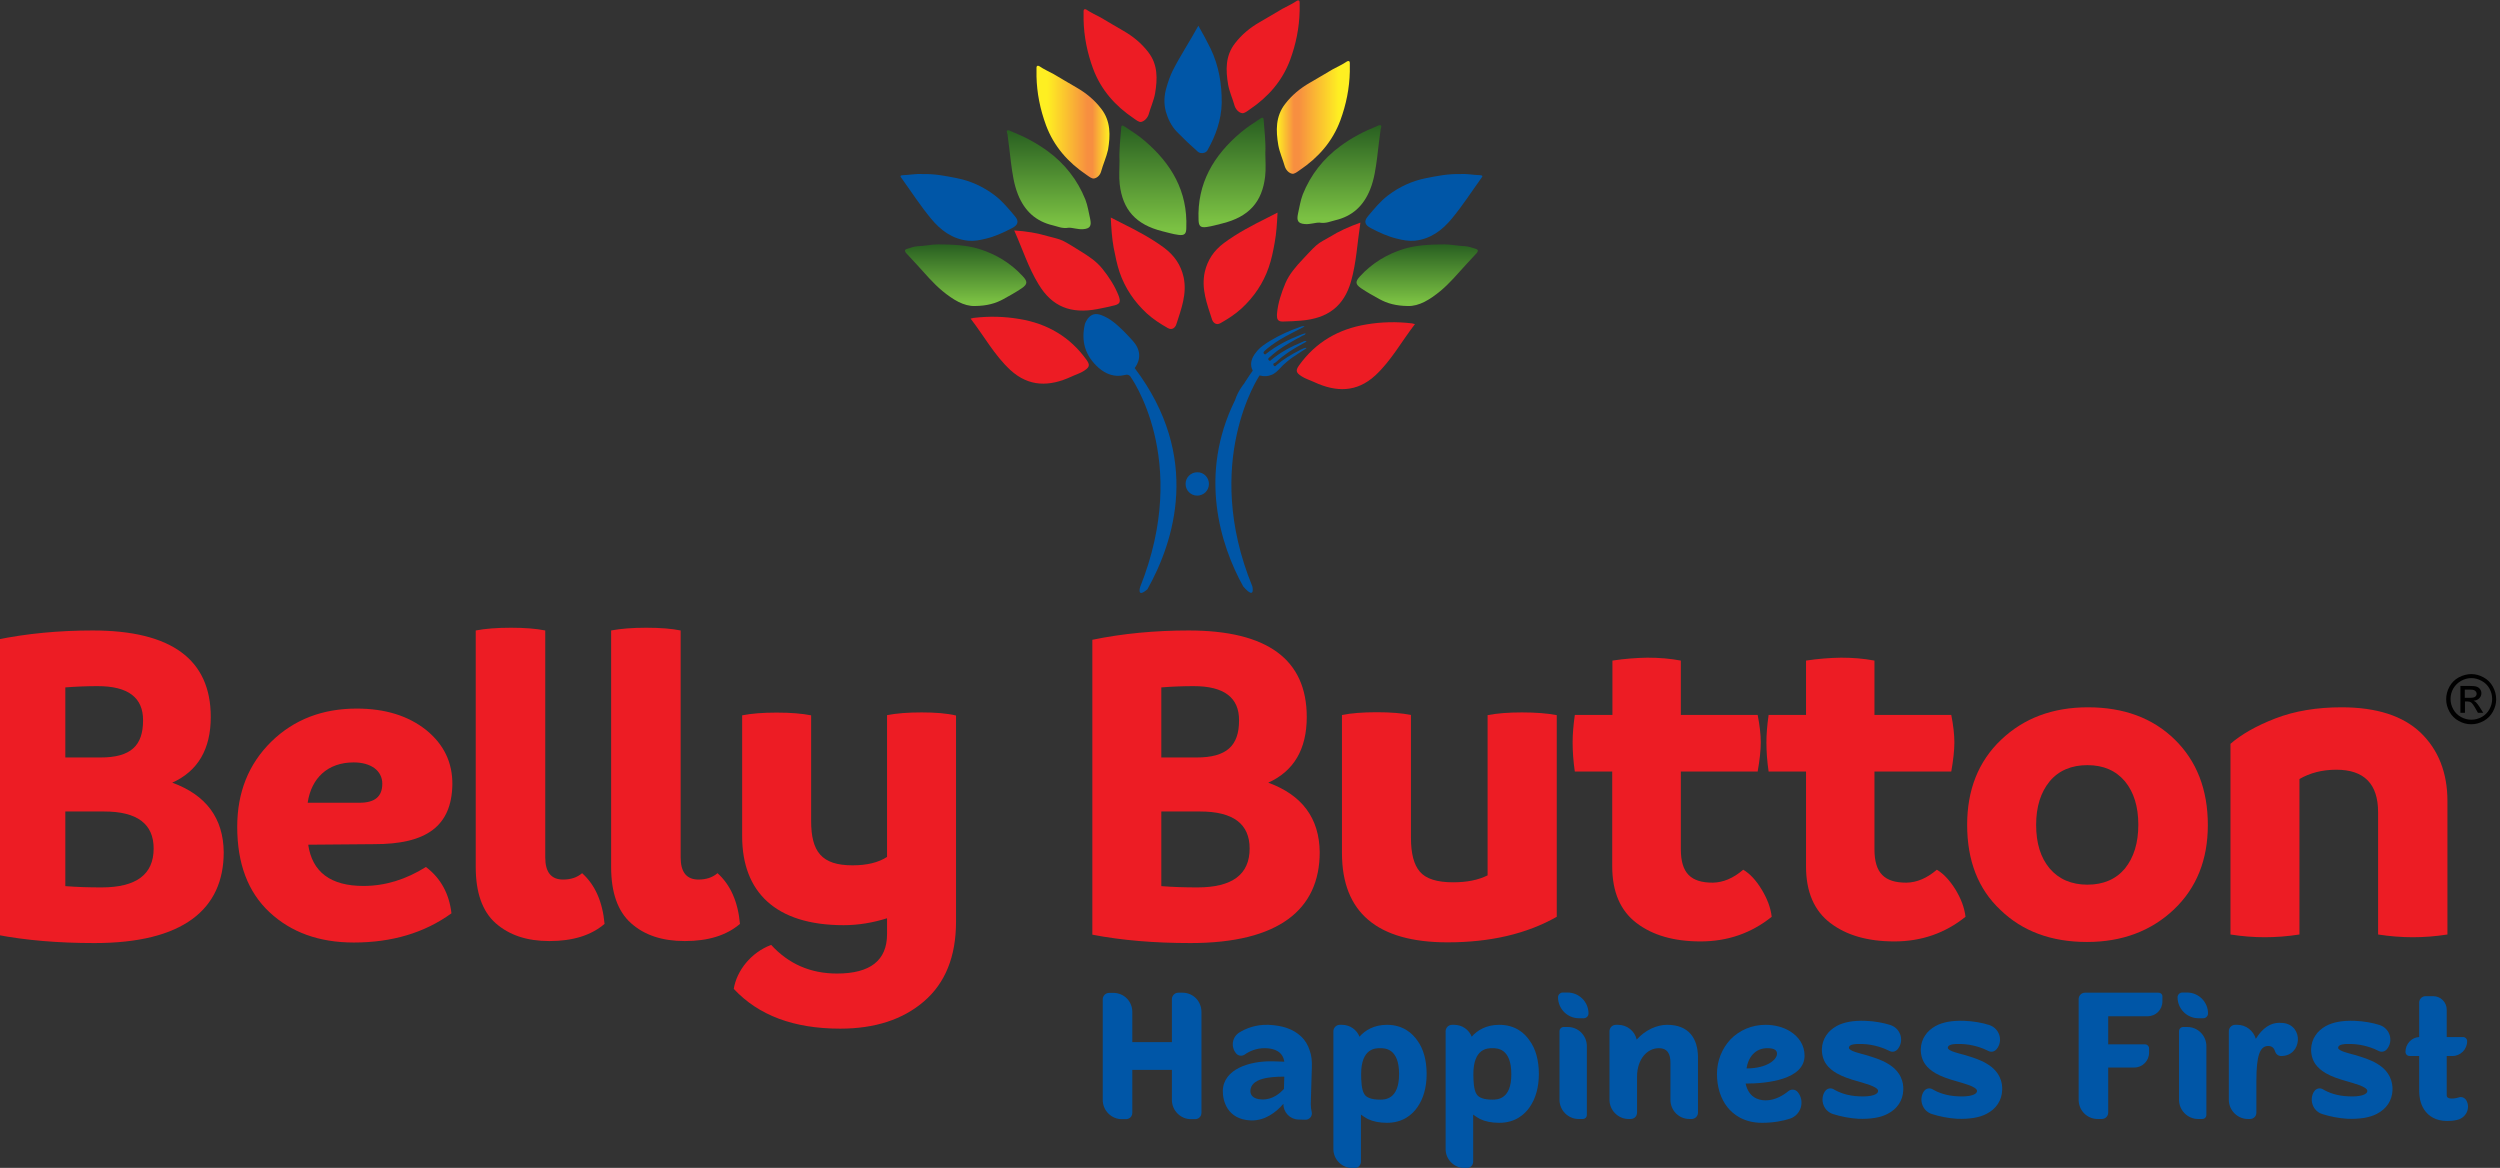 <?xml version="1.0" encoding="utf-8"?>
<!-- Generator: Adobe Illustrator 23.0.5, SVG Export Plug-In . SVG Version: 6.00 Build 0)  -->
<svg version="1.1" id="Layer_1" xmlns="http://www.w3.org/2000/svg" xmlns:xlink="http://www.w3.org/1999/xlink" x="0px" y="0px"
	 viewBox="0 0 137 64" style="enable-background:new 0 0 137 64;" xml:space="preserve">
<rect x="0" y="0" width="137" height="64" fill="#333333" stroke="none"/>
<style type="text/css">
	.st0{fill:#0056A7;}
	.st1{clip-path:url(#SVGID_2_);fill:url(#SVGID_3_);}
	.st2{fill:#ED1C24;}
	.st3{clip-path:url(#SVGID_5_);fill:url(#SVGID_6_);}
	.st4{fill-rule:evenodd;clip-rule:evenodd;fill:#0056A7;}
	.st5{clip-path:url(#SVGID_8_);fill:url(#SVGID_9_);}
	.st6{clip-path:url(#SVGID_11_);fill:url(#SVGID_12_);}
	.st7{clip-path:url(#SVGID_14_);fill:url(#SVGID_15_);}
	.st8{clip-path:url(#SVGID_17_);fill:url(#SVGID_18_);}
	.st9{clip-path:url(#SVGID_20_);fill:url(#SVGID_21_);}
	.st10{clip-path:url(#SVGID_23_);fill:url(#SVGID_24_);}
</style>
<path d="M135.07,38.24h0.29c0.14,0,0.23-0.02,0.28-0.06c0.05-0.04,0.08-0.1,0.08-0.16c0-0.04-0.01-0.08-0.04-0.12
	c-0.02-0.03-0.06-0.06-0.1-0.08c-0.04-0.02-0.12-0.03-0.24-0.03h-0.27V38.24z M134.83,39.06v-1.47h0.51c0.17,0,0.3,0.01,0.38,0.04
	c0.08,0.03,0.14,0.07,0.19,0.14c0.05,0.07,0.07,0.14,0.07,0.22c0,0.11-0.04,0.2-0.12,0.28c-0.08,0.08-0.18,0.12-0.31,0.13
	c0.05,0.02,0.09,0.05,0.13,0.08c0.06,0.06,0.13,0.15,0.22,0.29l0.18,0.29h-0.29l-0.13-0.23c-0.1-0.18-0.19-0.3-0.25-0.34
	c-0.04-0.03-0.11-0.05-0.19-0.05h-0.14v0.62H134.83z M135.43,37.16c-0.19,0-0.38,0.05-0.56,0.15c-0.18,0.1-0.32,0.24-0.43,0.42
	c-0.1,0.18-0.15,0.37-0.15,0.57c0,0.2,0.05,0.39,0.15,0.57c0.1,0.18,0.24,0.32,0.42,0.42c0.18,0.1,0.37,0.15,0.57,0.15
	c0.2,0,0.39-0.05,0.57-0.15c0.18-0.1,0.32-0.24,0.42-0.42c0.1-0.18,0.15-0.37,0.15-0.57c0-0.2-0.05-0.39-0.15-0.57
	c-0.1-0.18-0.24-0.32-0.43-0.42C135.81,37.21,135.62,37.16,135.43,37.16z M135.43,36.94c0.23,0,0.45,0.06,0.67,0.18
	c0.22,0.12,0.39,0.29,0.51,0.51c0.12,0.22,0.18,0.45,0.18,0.69c0,0.24-0.06,0.46-0.18,0.68c-0.12,0.22-0.29,0.39-0.51,0.51
	c-0.22,0.12-0.44,0.18-0.68,0.18c-0.24,0-0.46-0.06-0.68-0.18c-0.22-0.12-0.39-0.29-0.51-0.51c-0.12-0.22-0.18-0.44-0.18-0.68
	c0-0.24,0.06-0.47,0.18-0.69c0.12-0.22,0.29-0.39,0.51-0.51C134.97,37,135.2,36.94,135.43,36.94z"/>
<path class="st0" d="M66.25,26.52c0,0.36-0.29,0.64-0.64,0.64c-0.36,0-0.64-0.29-0.64-0.64c0-0.36,0.29-0.64,0.64-0.64
	C65.96,25.87,66.25,26.16,66.25,26.52"/>
<path class="st0" d="M62.19,20.17c-0.02,0.03-0.04,0.06-0.05,0.09L62.19,20.17z"/>
<path class="st0" d="M62.88,32.29c1.45-2.59,2.99-7.24-0.7-12.12l-0.05,0.09c0.01-0.03,0.03-0.05,0.05-0.09
	c0.37-0.5,0.32-1.03-0.11-1.5c-0.16-0.18-0.33-0.36-0.5-0.53c-0.35-0.34-0.71-0.68-1.21-0.87c-0.33-0.12-0.55-0.06-0.75,0.19
	c-0.07,0.1-0.13,0.2-0.16,0.31c-0.21,0.91,0,1.72,0.76,2.39c0.39,0.34,0.87,0.53,1.43,0.39c0.14-0.04,0.21-0.01,0.29,0.06
	c0,0,3.35,4.55,0.55,11.56h0C62.48,32.17,62.28,32.81,62.88,32.29"/>
<path class="st0" d="M69.94,19.83c0.43-0.4,0.92-0.71,1.44-0.99c0.07-0.04,0.15-0.08,0.22-0.12l0,0c-0.07-0.07-0.14-0.02-0.21,0.01
	c-0.01,0-0.01,0.01-0.02,0.01c-0.61,0.25-1.18,0.55-1.68,0.96c-0.04,0.03-0.08,0.12-0.16,0.04c-0.07-0.06-0.02-0.11,0.03-0.15
	c0.14-0.12,0.28-0.25,0.43-0.36c0.43-0.32,0.92-0.58,1.4-0.84c0.01,0,0.01-0.01,0.02-0.01c0.06-0.02,0.14-0.04,0.13-0.12
	c-0.04,0.01-0.09,0.03-0.13,0.04c-0.05,0.02-0.1,0.03-0.14,0.05c-0.67,0.26-1.3,0.58-1.85,1.01c-0.04,0.03-0.08,0.1-0.15,0.03
	c-0.05-0.05-0.03-0.1,0.02-0.15c0.04-0.04,0.08-0.07,0.12-0.11c0.31-0.26,0.65-0.48,1.01-0.68c0.31-0.17,0.63-0.33,0.96-0.5
	c0.04-0.02,0.08-0.04,0.11-0.06c-0.05-0.02-0.09-0.02-0.13-0.01c-0.05,0.01-0.09,0.03-0.13,0.04c-0.57,0.2-1.12,0.45-1.63,0.76
	c-0.26,0.16-0.51,0.32-0.7,0.54c-0.23,0.27-0.38,0.55-0.33,0.86c0.01,0.08,0.04,0.15,0.08,0.23c-0.14,0.2-0.27,0.39-0.39,0.58
	c0,0-0.01,0.01-0.01,0.01c-0.04,0.08-0.09,0.15-0.15,0.22c-0.1,0.14-0.19,0.28-0.27,0.44c-0.06,0.12-0.11,0.25-0.15,0.37
	c-2.01,4.06-0.82,7.93,0.45,10.21c0.68,0.78,0.5,0,0.5,0l0,0c-2.79-6.81,0.37-11.52,0.39-11.56c0.01,0,0.02,0,0.03,0
	c0.23,0.06,0.43,0.04,0.61-0.03c0.16-0.06,0.3-0.17,0.43-0.31c0.14-0.16,0.29-0.3,0.46-0.44c0.2-0.17,0.42-0.31,0.65-0.46
	c0.13-0.08,0.26-0.17,0.39-0.25c-0.01-0.01-0.01-0.02-0.02-0.03c-0.11,0.01-0.2,0.06-0.29,0.1c-0.02,0.01-0.05,0.02-0.07,0.04
	c-0.46,0.23-0.88,0.49-1.26,0.81c-0.03,0.03-0.06,0.1-0.13,0.04c-0.05-0.04-0.06-0.09-0.01-0.15
	C69.85,19.91,69.89,19.87,69.94,19.83"/>
<g>
	<defs>
		<path id="SVGID_1_" d="M70.81,9.52c0.12,0.03,0.29-0.11,0.42-0.2c1.01-0.68,1.79-1.56,2.22-2.72c0.32-0.87,0.5-1.76,0.52-2.68
			c0-0.15,0-0.31,0-0.46c0-0.13-0.08-0.14-0.16-0.09c-0.25,0.17-0.52,0.29-0.78,0.43c-0.42,0.24-0.83,0.5-1.26,0.74
			c-0.52,0.3-0.97,0.67-1.34,1.15c-0.54,0.69-0.51,1.48-0.38,2.26c0.07,0.4,0.25,0.78,0.36,1.18C70.48,9.33,70.64,9.49,70.81,9.52"
			/>
	</defs>
	<clipPath id="SVGID_2_">
		<use xlink:href="#SVGID_1_"  style="overflow:visible;"/>
	</clipPath>
	<linearGradient id="SVGID_3_" gradientUnits="userSpaceOnUse" x1="69.981" y1="6.433" x2="73.973" y2="6.433">
		<stop  offset="0" style="stop-color:#FEEF22"/>
		<stop  offset="0.23" style="stop-color:#F78F40"/>
		<stop  offset="0.3" style="stop-color:#F78F40"/>
		<stop  offset="0.85" style="stop-color:#FEEF22"/>
		<stop  offset="0.93" style="stop-color:#FEEF22"/>
		<stop  offset="1" style="stop-color:#FEEF22"/>
	</linearGradient>
	<rect x="69.9" y="3.32" class="st1" width="4.07" height="6.23"/>
</g>
<path class="st2" d="M68.06,6.2c0.12,0.03,0.29-0.11,0.42-0.2c1.01-0.68,1.79-1.56,2.22-2.72c0.32-0.87,0.5-1.76,0.52-2.68
	c0-0.15,0-0.31,0-0.46c0-0.13-0.08-0.14-0.16-0.09c-0.25,0.17-0.52,0.29-0.78,0.43c-0.42,0.24-0.83,0.5-1.26,0.74
	c-0.52,0.3-0.97,0.67-1.34,1.15c-0.54,0.69-0.51,1.48-0.38,2.26c0.07,0.4,0.25,0.78,0.36,1.18C67.73,6.01,67.89,6.17,68.06,6.2"/>
<path class="st2" d="M70.32,17.62c0.33-0.01,0.66-0.02,0.98-0.05c1.47-0.12,2.35-0.79,2.74-2.16c0.29-1.03,0.34-2.1,0.51-3.21
	c-0.62,0.22-1.18,0.47-1.69,0.79c-0.25,0.15-0.52,0.27-0.73,0.46c-0.27,0.24-0.5,0.51-0.75,0.77c-0.37,0.39-0.73,0.81-0.94,1.3
	c-0.22,0.53-0.41,1.08-0.46,1.67C69.96,17.5,70.02,17.63,70.32,17.62"/>
<path class="st2" d="M69.85,13.31c0.1-0.54,0.13-1.08,0.16-1.66c-0.22,0.1-0.39,0.21-0.57,0.29c-0.82,0.41-1.63,0.83-2.37,1.38
	c-0.55,0.41-0.9,0.93-1.05,1.59c-0.2,0.92,0.13,1.76,0.4,2.6c0.05,0.15,0.21,0.34,0.46,0.2c0.41-0.23,0.81-0.49,1.16-0.81
	c0.68-0.63,1.19-1.38,1.49-2.26C69.68,14.21,69.77,13.76,69.85,13.31"/>
<g>
	<defs>
		<path id="SVGID_4_" d="M75.44,6.92C74.74,7.2,74.07,7.55,73.46,8c-0.94,0.69-1.64,1.58-2.07,2.66c-0.13,0.34-0.18,0.7-0.26,1.05
			c-0.08,0.38-0.01,0.54,0.39,0.57c0.29,0.02,0.57-0.09,0.79-0.08c0.35,0.06,0.6-0.07,0.86-0.13c0.94-0.22,1.55-0.79,1.91-1.68
			c0.23-0.57,0.31-1.17,0.39-1.78c0.06-0.51,0.12-1.03,0.19-1.54c0.01-0.07,0.07-0.15,0.01-0.2C75.59,6.83,75.51,6.89,75.44,6.92"/>
	</defs>
	<clipPath id="SVGID_5_">
		<use xlink:href="#SVGID_4_"  style="overflow:visible;"/>
	</clipPath>
	<linearGradient id="SVGID_6_" gradientUnits="userSpaceOnUse" x1="73.375" y1="12.292" x2="73.375" y2="6.861">
		<stop  offset="0" style="stop-color:#7BC143"/>
		<stop  offset="0.06" style="stop-color:#7BC143"/>
		<stop  offset="1" style="stop-color:#285F21"/>
	</linearGradient>
	<rect x="71.04" y="6.83" class="st3" width="4.67" height="5.48"/>
</g>
<path class="st4" d="M65.67,1.41c-0.47,0.86-0.99,1.64-1.41,2.47c-0.14,0.29-0.24,0.58-0.33,0.89c-0.14,0.45-0.16,0.92-0.04,1.35
	c0.11,0.39,0.3,0.79,0.61,1.11c0.37,0.38,0.75,0.74,1.15,1.09c0.14,0.12,0.42,0.08,0.51-0.07c0.46-0.81,0.77-1.67,0.79-2.61
	c0.01-1.04-0.16-2.04-0.61-2.98C66.13,2.24,65.92,1.84,65.67,1.41"/>
<path class="st2" d="M74.87,17.78c-1.52,0.25-2.77,0.97-3.68,2.24c-0.2,0.28-0.17,0.4,0.12,0.59c0.22,0.15,0.48,0.22,0.71,0.33
	c1.19,0.55,2.32,0.58,3.35-0.37c0.87-0.81,1.43-1.85,2.17-2.81c-0.08-0.02-0.13-0.03-0.17-0.04C76.53,17.62,75.69,17.64,74.87,17.78
	"/>
<path class="st4" d="M81.1,9.6c-0.37-0.01-0.74-0.09-1.09-0.06c-0.64-0.02-1.25,0.1-1.85,0.22c-0.78,0.15-1.48,0.48-2.1,0.95
	c-0.42,0.32-0.75,0.73-1.09,1.13c-0.26,0.3-0.16,0.5,0.15,0.66c0.46,0.24,0.93,0.46,1.44,0.58c0.32,0.08,0.63,0.14,0.97,0.11
	c0.87-0.09,1.51-0.58,2.03-1.21c0.59-0.71,1.09-1.49,1.63-2.24C81.28,9.63,81.22,9.61,81.1,9.6"/>
<g>
	<defs>
		<path id="SVGID_7_" d="M80.88,13.64c-0.2-0.07-0.43-0.14-0.61-0.15c-0.38-0.01-0.74-0.1-1.12-0.1c-0.75,0.01-1.49,0.03-2.22,0.25
			c-0.93,0.29-1.74,0.78-2.4,1.5c-0.26,0.28-0.27,0.43,0.05,0.65c0.32,0.22,0.67,0.41,1.01,0.6c0.44,0.24,0.9,0.37,1.56,0.38
			c0.62,0.02,1.22-0.36,1.78-0.82c0.52-0.43,0.94-0.94,1.39-1.43c0.2-0.22,0.41-0.44,0.61-0.66C81,13.77,81.02,13.68,80.88,13.64"/>
	</defs>
	<clipPath id="SVGID_8_">
		<use xlink:href="#SVGID_7_"  style="overflow:visible;"/>
	</clipPath>
	<linearGradient id="SVGID_9_" gradientUnits="userSpaceOnUse" x1="77.638" y1="16.77" x2="77.638" y2="13.387">
		<stop  offset="0" style="stop-color:#7BC143"/>
		<stop  offset="0.06" style="stop-color:#7BC143"/>
		<stop  offset="1" style="stop-color:#285F21"/>
	</linearGradient>
	<rect x="74.25" y="13.38" class="st5" width="6.77" height="3.41"/>
</g>
<g>
	<defs>
		<path id="SVGID_10_" d="M66.12,12.44c0.3-0.04,0.59-0.13,0.88-0.2c1.43-0.36,2.17-1.16,2.33-2.58c0.05-0.42,0.01-0.86,0.01-1.28
			c0.03-0.6-0.05-1.2-0.09-1.79c-0.01-0.21-0.1-0.14-0.2-0.08c-0.37,0.24-0.74,0.48-1.08,0.77c-1.47,1.25-2.37,2.77-2.29,4.77
			C65.69,12.38,65.78,12.49,66.12,12.44"/>
	</defs>
	<clipPath id="SVGID_11_">
		<use xlink:href="#SVGID_10_"  style="overflow:visible;"/>
	</clipPath>
	<linearGradient id="SVGID_12_" gradientUnits="userSpaceOnUse" x1="67.486" y1="12.449" x2="67.486" y2="6.434">
		<stop  offset="0" style="stop-color:#7BC143"/>
		<stop  offset="0.06" style="stop-color:#7BC143"/>
		<stop  offset="1" style="stop-color:#285F21"/>
	</linearGradient>
	<rect x="65.59" y="6.36" class="st6" width="3.78" height="6.12"/>
</g>
<g>
	<defs>
		<path id="SVGID_13_" d="M59.96,9.78c-0.12,0.03-0.29-0.11-0.42-0.2c-1.01-0.68-1.79-1.56-2.22-2.72c-0.32-0.87-0.5-1.76-0.52-2.68
			c0-0.16,0-0.31,0-0.46c0-0.13,0.08-0.14,0.16-0.09c0.25,0.17,0.52,0.29,0.78,0.43c0.42,0.24,0.83,0.5,1.26,0.74
			c0.52,0.3,0.97,0.67,1.34,1.15c0.54,0.69,0.51,1.48,0.38,2.26C60.63,8.61,60.45,9,60.34,9.4C60.29,9.59,60.13,9.75,59.96,9.78"/>
	</defs>
	<clipPath id="SVGID_14_">
		<use xlink:href="#SVGID_13_"  style="overflow:visible;"/>
	</clipPath>
	<linearGradient id="SVGID_15_" gradientUnits="userSpaceOnUse" x1="60.785" y1="6.693" x2="56.79" y2="6.693">
		<stop  offset="0" style="stop-color:#FEEF22"/>
		<stop  offset="0.23" style="stop-color:#F78F40"/>
		<stop  offset="0.3" style="stop-color:#F78F40"/>
		<stop  offset="0.85" style="stop-color:#FEEF22"/>
		<stop  offset="0.93" style="stop-color:#FEEF22"/>
		<stop  offset="1" style="stop-color:#FEEF22"/>
	</linearGradient>
	<rect x="56.79" y="3.58" class="st7" width="4.07" height="6.23"/>
</g>
<path class="st2" d="M62.54,6.68c-0.12,0.03-0.29-0.11-0.42-0.2c-1.01-0.68-1.79-1.56-2.22-2.72C59.58,2.89,59.4,2,59.38,1.08
	c0-0.15,0-0.31,0-0.46c0-0.13,0.08-0.14,0.16-0.09c0.25,0.17,0.52,0.29,0.78,0.43c0.42,0.24,0.83,0.5,1.26,0.74
	c0.52,0.3,0.97,0.67,1.34,1.15c0.54,0.69,0.51,1.48,0.38,2.26c-0.07,0.4-0.25,0.78-0.36,1.18C62.87,6.48,62.71,6.64,62.54,6.68"/>
<path class="st2" d="M61.09,16.73c-0.32,0.08-0.64,0.15-0.96,0.21c-1.45,0.27-2.47-0.13-3.21-1.35c-0.56-0.91-0.88-1.93-1.34-2.96
	c0.66,0.04,1.26,0.14,1.83,0.31c0.28,0.08,0.57,0.13,0.83,0.25c0.32,0.16,0.62,0.36,0.93,0.55c0.46,0.28,0.92,0.58,1.25,1
	c0.36,0.45,0.68,0.94,0.89,1.49C61.41,16.52,61.39,16.65,61.09,16.73"/>
<path class="st2" d="M61.03,13.58c-0.1-0.54-0.13-1.08-0.16-1.66c0.22,0.1,0.39,0.21,0.57,0.29c0.82,0.41,1.63,0.83,2.37,1.38
	c0.55,0.42,0.9,0.93,1.05,1.59c0.2,0.92-0.13,1.76-0.4,2.6c-0.05,0.15-0.21,0.34-0.46,0.2c-0.41-0.23-0.81-0.49-1.16-0.81
	c-0.68-0.63-1.19-1.38-1.49-2.26C61.21,14.49,61.12,14.04,61.03,13.58"/>
<g>
	<defs>
		<path id="SVGID_16_" d="M55.42,7.2c0.71,0.28,1.37,0.63,1.99,1.08c0.94,0.69,1.64,1.58,2.07,2.66c0.13,0.34,0.18,0.7,0.26,1.05
			c0.08,0.38,0.01,0.54-0.39,0.57c-0.29,0.02-0.57-0.09-0.79-0.08c-0.35,0.06-0.6-0.07-0.86-0.13c-0.94-0.22-1.55-0.79-1.91-1.68
			c-0.23-0.57-0.31-1.17-0.39-1.78c-0.06-0.51-0.12-1.03-0.19-1.54c-0.01-0.07-0.07-0.15-0.01-0.2C55.27,7.11,55.35,7.17,55.42,7.2"
			/>
	</defs>
	<clipPath id="SVGID_17_">
		<use xlink:href="#SVGID_16_"  style="overflow:visible;"/>
	</clipPath>
	<linearGradient id="SVGID_18_" gradientUnits="userSpaceOnUse" x1="57.483" y1="12.572" x2="57.483" y2="7.142">
		<stop  offset="0" style="stop-color:#7BC143"/>
		<stop  offset="0.06" style="stop-color:#7BC143"/>
		<stop  offset="1" style="stop-color:#285F21"/>
	</linearGradient>
	<rect x="55.15" y="7.11" class="st8" width="4.67" height="5.48"/>
</g>
<path class="st2" d="M55.86,17.48c1.52,0.25,2.77,0.97,3.68,2.24c0.2,0.28,0.17,0.4-0.12,0.59c-0.22,0.15-0.48,0.22-0.71,0.33
	c-1.19,0.55-2.32,0.58-3.35-0.37c-0.87-0.81-1.43-1.85-2.17-2.81c0.08-0.02,0.13-0.03,0.17-0.04C54.2,17.32,55.03,17.34,55.86,17.48
	"/>
<path class="st4" d="M49.48,9.6c0.37-0.01,0.74-0.09,1.09-0.06c0.64-0.02,1.25,0.1,1.85,0.22c0.78,0.15,1.48,0.48,2.1,0.95
	c0.42,0.32,0.75,0.73,1.09,1.13c0.26,0.3,0.16,0.5-0.15,0.66c-0.46,0.24-0.93,0.46-1.44,0.58c-0.32,0.08-0.63,0.14-0.97,0.11
	c-0.87-0.09-1.51-0.58-2.03-1.21c-0.59-0.71-1.09-1.49-1.63-2.24C49.3,9.63,49.36,9.61,49.48,9.6"/>
<g>
	<defs>
		<path id="SVGID_19_" d="M49.7,13.64c0.2-0.07,0.43-0.14,0.61-0.15c0.38-0.01,0.74-0.1,1.12-0.1c0.75,0.01,1.49,0.03,2.22,0.25
			c0.93,0.29,1.74,0.78,2.4,1.5c0.26,0.28,0.27,0.43-0.05,0.65c-0.32,0.22-0.67,0.41-1.01,0.6c-0.44,0.24-0.9,0.37-1.56,0.38
			c-0.62,0.02-1.22-0.36-1.78-0.82c-0.52-0.43-0.94-0.94-1.39-1.43c-0.2-0.22-0.41-0.44-0.61-0.66
			C49.58,13.77,49.56,13.68,49.7,13.64"/>
	</defs>
	<clipPath id="SVGID_20_">
		<use xlink:href="#SVGID_19_"  style="overflow:visible;"/>
	</clipPath>
	<linearGradient id="SVGID_21_" gradientUnits="userSpaceOnUse" x1="52.941" y1="16.77" x2="52.941" y2="13.387">
		<stop  offset="0" style="stop-color:#7BC143"/>
		<stop  offset="0.06" style="stop-color:#7BC143"/>
		<stop  offset="1" style="stop-color:#285F21"/>
	</linearGradient>
	<rect x="49.56" y="13.38" class="st9" width="6.77" height="3.41"/>
</g>
<g>
	<defs>
		<path id="SVGID_22_" d="M64.57,12.87c-0.3-0.04-0.59-0.13-0.88-0.2c-1.43-0.36-2.17-1.16-2.33-2.58
			c-0.05-0.42-0.01-0.86-0.01-1.28c-0.03-0.6,0.05-1.2,0.09-1.79c0.01-0.21,0.1-0.14,0.2-0.08c0.37,0.24,0.74,0.48,1.08,0.77
			c1.47,1.25,2.37,2.77,2.29,4.77C65.01,12.81,64.92,12.92,64.57,12.87"/>
	</defs>
	<clipPath id="SVGID_23_">
		<use xlink:href="#SVGID_22_"  style="overflow:visible;"/>
	</clipPath>
	<linearGradient id="SVGID_24_" gradientUnits="userSpaceOnUse" x1="63.21" y1="12.877" x2="63.21" y2="6.861">
		<stop  offset="0" style="stop-color:#7BC143"/>
		<stop  offset="0.06" style="stop-color:#7BC143"/>
		<stop  offset="1" style="stop-color:#285F21"/>
	</linearGradient>
	<rect x="61.32" y="6.79" class="st10" width="3.78" height="6.12"/>
</g>
<path class="st2" d="M5.56,48.63c-0.69,0-1.35-0.02-1.98-0.07v-4.09h2.13c1.81,0,2.71,0.68,2.71,2.03
	C8.42,47.92,7.47,48.63,5.56,48.63 M5.36,37.6c1.66,0,2.49,0.63,2.48,1.88c0,1.39-0.68,2.03-2.33,2.03H3.58v-3.84
	C4.21,37.62,4.8,37.6,5.36,37.6z M9.44,42.89c1.4-0.63,2.11-1.83,2.11-3.6c0-3.15-2.16-4.74-6.47-4.74c-1.87,0-3.63,0.17-5.28,0.51
	v16.16c1.6,0.31,3.39,0.46,5.38,0.46c4.84,0,7.08-1.84,7.08-4.98C12.24,44.84,11.3,43.57,9.44,42.89z"/>
<path class="st2" d="M16.86,43.99c0.2-1.35,1.1-2.21,2.52-2.21c0.96,0,1.57,0.46,1.57,1.17c0,0.7-0.41,1.04-1.24,1.04H16.86z
	 M24.79,42.99c0.01-1.2-0.46-2.19-1.43-2.98c-0.98-0.78-2.24-1.18-3.81-1.18c-1.88,0-3.44,0.6-4.68,1.81
	C13.62,41.87,13,43.42,13,45.31c0,2.02,0.59,3.58,1.77,4.68c1.18,1.1,2.71,1.66,4.62,1.66c2.09,0,3.87-0.53,5.35-1.6
	c-0.12-1.07-0.59-1.93-1.4-2.54c-1.1,0.69-2.24,1.04-3.42,1.04c-1.8,0-2.81-0.76-3.03-2.26l3.6-0.03
	C23.39,46.27,24.75,45.26,24.79,42.99z"/>
<path class="st2" d="M30.11,51.57c1.28,0,2.28-0.31,3.02-0.94c-0.11-1.22-0.52-2.14-1.23-2.78c-0.28,0.24-0.63,0.35-1.04,0.35
	c-0.66,0-0.98-0.41-0.98-1.21V34.55c-0.49-0.1-1.12-0.15-1.88-0.15c-0.77,0-1.41,0.05-1.93,0.15v12.96c0,1.4,0.36,2.43,1.09,3.08
	C27.91,51.25,28.88,51.57,30.11,51.57"/>
<path class="st2" d="M37.53,51.57c1.28,0,2.28-0.31,3.02-0.94c-0.11-1.22-0.52-2.14-1.23-2.78c-0.28,0.24-0.63,0.35-1.04,0.35
	c-0.66,0-0.98-0.41-0.98-1.21V34.55c-0.49-0.1-1.12-0.15-1.88-0.15c-0.77,0-1.41,0.05-1.93,0.15v12.96c0,1.4,0.36,2.43,1.09,3.08
	C35.32,51.25,36.29,51.57,37.53,51.57"/>
<path class="st2" d="M50.5,39.04c-0.74,0-1.38,0.05-1.89,0.15v7.77c-0.48,0.31-1.11,0.46-1.89,0.46c-1.7,0-2.27-0.75-2.27-2.44
	v-5.78c-0.51-0.1-1.14-0.15-1.89-0.15c-0.76,0-1.38,0.05-1.89,0.15v6.63c0,3.03,1.81,4.87,5.56,4.87c0.79,0,1.59-0.13,2.38-0.38
	v0.87c0,1.44-0.92,2.16-2.74,2.16c-1.45,0-2.65-0.52-3.61-1.57c-1.1,0.41-1.89,1.41-2.05,2.41c1.35,1.45,3.29,2.18,5.83,2.18
	c1.89,0,3.43-0.49,4.6-1.5c1.16-1,1.75-2.45,1.75-4.36v-11.3C51.89,39.09,51.25,39.04,50.5,39.04"/>
<path class="st2" d="M65.62,48.63c-0.69,0-1.35-0.02-1.98-0.07v-4.09h2.13c1.81,0,2.71,0.68,2.71,2.03
	C68.48,47.92,67.53,48.63,65.62,48.63 M65.42,37.6c1.66,0,2.49,0.63,2.48,1.88c0,1.39-0.68,2.03-2.33,2.03h-1.93v-3.84
	C64.27,37.62,64.86,37.6,65.42,37.6z M69.5,42.89c1.4-0.63,2.11-1.83,2.11-3.6c0-3.15-2.16-4.74-6.47-4.74
	c-1.87,0-3.63,0.17-5.28,0.51v16.16c1.6,0.31,3.39,0.46,5.38,0.46c4.84,0,7.08-1.84,7.08-4.98C72.3,44.84,71.36,43.57,69.5,42.89z"
	/>
<path class="st2" d="M83.4,39.04c-0.74,0-1.37,0.05-1.88,0.15v8.78c-0.52,0.26-1.15,0.38-1.89,0.38c-0.88,0-1.49-0.19-1.82-0.58
	c-0.33-0.38-0.49-1-0.49-1.86v-6.73c-0.49-0.1-1.12-0.15-1.87-0.15c-0.77,0-1.4,0.05-1.91,0.15v7.57c0,3.25,1.93,4.89,5.79,4.89
	c2.35,0,4.34-0.47,5.98-1.4V39.19C84.8,39.09,84.15,39.04,83.4,39.04"/>
<path class="st2" d="M95.53,47.66c-0.55,0.47-1.1,0.7-1.67,0.71c-1.19,0-1.75-0.51-1.75-1.83v-4.26h4.21
	c0.11-0.63,0.17-1.16,0.17-1.6c0-0.43-0.06-0.94-0.17-1.5h-4.21v-2.98c-0.58-0.11-1.19-0.16-1.83-0.16
	c-0.62,0.01-1.26,0.06-1.92,0.16v2.98H86.3c-0.08,0.56-0.12,1.07-0.12,1.5c0,0.52,0.04,1.05,0.12,1.6h2.05v5.2
	c0,1.4,0.45,2.43,1.33,3.1c0.88,0.67,2.04,1.01,3.51,1.01c1.48,0,2.78-0.45,3.9-1.35c-0.06-0.51-0.25-1-0.56-1.51
	C96.23,48.24,95.9,47.88,95.53,47.66"/>
<path class="st2" d="M106.14,47.66c-0.55,0.47-1.1,0.7-1.67,0.71c-1.19,0-1.75-0.51-1.75-1.83v-4.26h4.21
	c0.11-0.63,0.17-1.16,0.17-1.6c0-0.43-0.06-0.94-0.17-1.5h-4.21v-2.98c-0.58-0.11-1.19-0.16-1.83-0.16
	c-0.62,0.01-1.26,0.06-1.92,0.16v2.98h-2.05c-0.08,0.56-0.12,1.07-0.12,1.5c0,0.52,0.04,1.05,0.12,1.6h2.05v5.2
	c0,1.4,0.45,2.43,1.33,3.1c0.88,0.67,2.04,1.01,3.51,1.01c1.48,0,2.78-0.45,3.9-1.35c-0.06-0.51-0.25-1-0.56-1.51
	C106.84,48.24,106.51,47.88,106.14,47.66"/>
<path class="st2" d="M112.32,47.59c-0.5-0.6-0.74-1.39-0.74-2.39c0-0.99,0.25-1.78,0.74-2.38c0.49-0.59,1.19-0.89,2.07-0.89
	c0.88,0,1.56,0.3,2.06,0.89c0.49,0.6,0.73,1.39,0.73,2.38c0,1-0.25,1.79-0.73,2.39c-0.49,0.59-1.18,0.89-2.06,0.89
	C113.52,48.48,112.82,48.18,112.32,47.59 M114.37,51.62c1.92,0,3.51-0.6,4.76-1.78c1.24-1.18,1.86-2.72,1.86-4.63
	c0-1.94-0.61-3.51-1.82-4.69c-1.21-1.18-2.8-1.76-4.75-1.76c-1.94,0-3.52,0.6-4.76,1.78c-1.25,1.19-1.86,2.75-1.86,4.66
	c0,1.96,0.6,3.52,1.83,4.67C110.84,51.04,112.42,51.62,114.37,51.62z"/>
<path class="st2" d="M128.32,38.76c-1.35,0-2.57,0.2-3.63,0.61c-1.06,0.41-1.87,0.88-2.46,1.39v10.45c0.63,0.1,1.25,0.15,1.88,0.15
	c0.63,0,1.26-0.05,1.9-0.15v-8.52c0.57-0.33,1.24-0.51,2.02-0.51c1.53,0,2.29,0.78,2.29,2.33v6.7c1.29,0.2,2.52,0.2,3.8,0v-7.31
	c0-1.55-0.49-2.8-1.46-3.74C131.69,39.23,130.24,38.76,128.32,38.76"/>
<path class="st0" d="M64.8,54.4h-0.23c-0.19,0-0.35,0.16-0.35,0.35v2.36h-2.17v-1.66c0-0.58-0.46-1.04-1.04-1.04h-0.23
	c-0.19,0-0.35,0.16-0.35,0.35v5.52c0,0.58,0.48,1.05,1.04,1.05h0.23c0.2,0,0.35-0.15,0.35-0.35v-2.35h2.17v1.65
	c0,0.58,0.48,1.05,1.04,1.05h0.23c0.2,0,0.35-0.15,0.35-0.35v-5.52C65.84,54.86,65.38,54.4,64.8,54.4"/>
<path class="st0" d="M69.16,60.25c-0.53-0.01-0.64-0.28-0.64-0.46c0.02-0.7,1.04-0.79,1.86-0.79l-0.02,0.67
	C70.14,59.92,69.73,60.27,69.16,60.25 M71.29,56.79c-0.41-0.39-1.01-0.6-1.79-0.63c-0.7-0.02-1.23,0.2-1.6,0.43
	c-0.39,0.26-0.46,0.79-0.15,1.15c0.12,0.13,0.31,0.15,0.46,0.05c0.22-0.16,0.62-0.36,1.13-0.35c0.5,0.01,0.96,0.19,1.04,0.74
	c-0.21-0.01-0.43-0.01-0.63-0.02c-1.3-0.03-2.71,0.44-2.74,1.61c-0.01,0.53,0.23,1.58,1.54,1.63c0.78,0.02,1.38-0.45,1.78-0.91
	c-0.01,0.46,0.36,0.85,0.82,0.86l0.38,0.01c0.23,0.01,0.41-0.21,0.35-0.43c-0.03-0.13-0.05-0.27-0.05-0.42l0.06-2.04
	c0.01-0.34-0.02-0.64-0.12-0.91C71.68,57.27,71.52,57,71.29,56.79z"/>
<path class="st0" d="M75.63,60.26c-0.45,0-0.75-0.1-0.87-0.31c-0.15-0.24-0.17-0.74-0.17-1.09c0-1.42,0.79-1.42,1.04-1.42
	c0.26,0,1.04,0,1.04,1.42C76.67,60.26,75.88,60.26,75.63,60.26 M76.01,56.16c-0.73,0-1.21,0.31-1.51,0.65
	c-0.15-0.38-0.52-0.65-0.96-0.65h-0.12c-0.19,0-0.35,0.16-0.35,0.35v6.46c0,0.58,0.48,1.04,1.04,1.04h0.12
	c0.2,0,0.35-0.16,0.35-0.35v-2.58c0.12,0.09,0.24,0.17,0.37,0.24c0.3,0.14,0.64,0.21,1.06,0.21c0.88,0,1.39-0.46,1.66-0.85
	c0.34-0.48,0.51-1.11,0.51-1.83c0-0.73-0.17-1.37-0.51-1.83C77.4,56.63,76.89,56.16,76.01,56.16z"/>
<path class="st0" d="M81.78,60.26c-0.45,0-0.75-0.1-0.87-0.31c-0.15-0.24-0.17-0.74-0.17-1.09c0-1.42,0.79-1.42,1.04-1.42
	c0.26,0,1.04,0,1.04,1.42C82.83,60.26,82.04,60.26,81.78,60.26 M82.16,56.16c-0.73,0-1.21,0.31-1.51,0.65
	c-0.15-0.38-0.52-0.65-0.96-0.65h-0.12c-0.19,0-0.35,0.16-0.35,0.35v6.46c0,0.58,0.48,1.04,1.04,1.04h0.12
	c0.2,0,0.35-0.16,0.35-0.35v-2.58c0.12,0.09,0.24,0.17,0.37,0.24c0.3,0.14,0.64,0.21,1.06,0.21c0.88,0,1.39-0.46,1.66-0.85
	c0.34-0.48,0.51-1.11,0.51-1.83c0-0.73-0.17-1.37-0.51-1.83C83.56,56.63,83.05,56.16,82.16,56.16z"/>
<path class="st0" d="M86.53,55.8h0.26c0.14,0,0.26-0.12,0.26-0.26c0-0.64-0.52-1.15-1.15-1.15h-0.26c-0.14,0-0.26,0.12-0.26,0.26
	C85.38,55.28,85.89,55.8,86.53,55.8 M86.73,61.32c0.14,0,0.23-0.1,0.23-0.23v-3.76c0-0.57-0.46-1.05-1.04-1.05h-0.23
	c-0.13,0-0.23,0.11-0.23,0.23v3.76c0,0.58,0.48,1.05,1.04,1.05H86.73z"/>
<path class="st0" d="M91.36,56.16c-0.56,0-1.2,0.28-1.67,0.81c-0.1-0.46-0.52-0.81-1.02-0.81h-0.12c-0.19,0-0.35,0.16-0.35,0.35
	v3.76c0,0.58,0.48,1.05,1.04,1.05h0.12c0.2,0,0.35-0.15,0.35-0.35v-1.96c0-0.98,0.56-1.57,1.2-1.57c0.45,0,0.63,0.29,0.63,0.79v2.04
	c0,0.58,0.46,1.05,1.04,1.05h0.12c0.19,0,0.35-0.15,0.35-0.35v-3.04C93.04,56.92,92.56,56.16,91.36,56.16"/>
<path class="st0" d="M95.71,58.55c0.08-0.56,0.44-1.11,1.14-1.11c0.36,0,0.53,0.1,0.53,0.3C97.39,58.06,96.84,58.55,95.71,58.55
	 M98.89,57.85c0-0.56-0.3-1.04-0.82-1.35c-0.36-0.22-0.84-0.34-1.32-0.34c-0.74,0-1.43,0.29-1.93,0.81
	c-0.46,0.5-0.73,1.17-0.73,1.88c0,0.72,0.2,1.35,0.57,1.82c0.31,0.39,0.89,0.86,1.9,0.86c0.62,0,1.14-0.1,1.54-0.23
	c0.6-0.21,0.82-0.95,0.42-1.45c-0.01,0-0.01-0.01-0.01-0.01c-0.13-0.15-0.35-0.17-0.5-0.05c-0.27,0.22-0.72,0.51-1.25,0.51
	c-0.44,0-0.94-0.19-1.1-0.92C96.84,59.38,98.89,59.16,98.89,57.85z"/>
<path class="st0" d="M103.47,58.3c-0.37-0.23-0.81-0.36-1.24-0.49c-0.24-0.07-0.91-0.21-0.91-0.39c0-0.2,0.36-0.22,0.73-0.21
	c0.66,0.02,1.22,0.24,1.51,0.39c0.14,0.07,0.31,0.03,0.42-0.09c0.39-0.45,0.19-1.15-0.39-1.34c-0.38-0.12-0.85-0.21-1.38-0.23
	c-0.65-0.02-1.17,0.07-1.57,0.29c-0.24,0.14-0.43,0.3-0.57,0.52c-0.14,0.21-0.22,0.46-0.23,0.73c-0.01,0.3,0.07,0.6,0.24,0.84
	c0.14,0.2,0.33,0.35,0.56,0.49c0.35,0.2,0.75,0.33,1.15,0.44c0.28,0.09,1.13,0.29,1.13,0.53c0,0.21-0.39,0.33-1.02,0.3
	c-0.66-0.02-1.14-0.22-1.42-0.39c-0.16-0.09-0.37-0.05-0.48,0.13l-0.01,0.01c-0.27,0.46-0.05,1.06,0.46,1.22
	c0.41,0.13,0.88,0.23,1.39,0.26c0.67,0.02,1.2-0.06,1.6-0.27c0.53-0.27,0.84-0.73,0.86-1.31C104.32,59.33,104.19,58.73,103.47,58.3"
	/>
<path class="st0" d="M108.89,58.3c-0.37-0.23-0.81-0.36-1.24-0.49c-0.24-0.07-0.91-0.21-0.91-0.39c0-0.2,0.36-0.22,0.73-0.21
	c0.66,0.02,1.22,0.24,1.51,0.39c0.14,0.07,0.31,0.03,0.42-0.09c0.39-0.45,0.19-1.15-0.39-1.34c-0.38-0.12-0.85-0.21-1.38-0.23
	c-0.65-0.02-1.17,0.07-1.57,0.29c-0.24,0.14-0.43,0.3-0.57,0.52c-0.14,0.21-0.22,0.46-0.23,0.73c-0.01,0.3,0.07,0.6,0.24,0.84
	c0.14,0.2,0.33,0.35,0.56,0.49c0.35,0.2,0.75,0.33,1.15,0.44c0.28,0.09,1.13,0.29,1.13,0.53c0,0.21-0.39,0.33-1.02,0.3
	c-0.66-0.02-1.14-0.22-1.42-0.39c-0.16-0.09-0.37-0.05-0.48,0.13l-0.01,0.01c-0.27,0.46-0.05,1.06,0.46,1.22
	c0.41,0.13,0.88,0.23,1.39,0.26c0.67,0.02,1.2-0.06,1.6-0.27c0.53-0.27,0.84-0.73,0.86-1.31C109.74,59.33,109.61,58.73,108.89,58.3"
	/>
<path class="st0" d="M118.28,54.4h-4.02c-0.2,0-0.35,0.16-0.35,0.35v5.52c0,0.58,0.46,1.05,1.04,1.05h0.23
	c0.19,0,0.35-0.15,0.35-0.35V58.5h1.43c0.45,0,0.81-0.37,0.81-0.81v-0.23c0-0.13-0.1-0.23-0.23-0.23h-2.01v-1.54h2.16
	c0.45,0,0.81-0.36,0.81-0.81v-0.23C118.52,54.5,118.42,54.4,118.28,54.4"/>
<path class="st0" d="M120.48,55.8h0.26c0.14,0,0.26-0.12,0.26-0.26c0-0.64-0.52-1.15-1.15-1.15h-0.26c-0.14,0-0.26,0.12-0.26,0.26
	C119.33,55.28,119.84,55.8,120.48,55.8 M120.68,61.32c0.14,0,0.23-0.1,0.23-0.23v-3.76c0-0.57-0.46-1.05-1.04-1.05h-0.23
	c-0.13,0-0.23,0.11-0.23,0.23v3.76c0,0.58,0.48,1.05,1.04,1.05H120.68z"/>
<path class="st0" d="M125.12,56.06c-0.07,0-0.14-0.01-0.22-0.01c-0.46,0-0.91,0.27-1.28,0.88c-0.13-0.44-0.53-0.77-1.01-0.77h-0.12
	c-0.19,0-0.35,0.16-0.35,0.35v3.76c0,0.58,0.48,1.05,1.04,1.05h0.12c0.2,0,0.35-0.15,0.35-0.35v-1.75c0-1.37,0.19-1.9,0.65-1.9
	c0.17,0,0.31,0.08,0.37,0.29c0.05,0.15,0.17,0.26,0.34,0.26C126.16,57.87,126.26,56.19,125.12,56.06"/>
<path class="st0" d="M130.28,58.3c-0.37-0.23-0.81-0.36-1.24-0.49c-0.24-0.07-0.91-0.21-0.91-0.39c0-0.2,0.36-0.22,0.73-0.21
	c0.66,0.02,1.22,0.24,1.51,0.39c0.14,0.07,0.31,0.03,0.42-0.09c0.39-0.45,0.19-1.15-0.39-1.34c-0.38-0.12-0.85-0.21-1.38-0.23
	c-0.65-0.02-1.17,0.07-1.57,0.29c-0.24,0.14-0.43,0.3-0.57,0.52c-0.14,0.21-0.22,0.46-0.23,0.73c-0.01,0.3,0.07,0.6,0.24,0.84
	c0.14,0.2,0.33,0.35,0.56,0.49c0.35,0.2,0.75,0.33,1.15,0.44c0.28,0.09,1.13,0.29,1.13,0.53c0,0.21-0.39,0.33-1.02,0.3
	c-0.66-0.02-1.14-0.22-1.42-0.39c-0.16-0.09-0.37-0.05-0.48,0.13l-0.01,0.01c-0.27,0.46-0.05,1.06,0.46,1.22
	c0.41,0.13,0.88,0.23,1.39,0.26c0.67,0.02,1.2-0.06,1.6-0.27c0.53-0.27,0.84-0.73,0.86-1.31C131.12,59.33,131,58.73,130.28,58.3"/>
<path class="st0" d="M135.16,60.31c-0.08-0.15-0.26-0.23-0.42-0.17c-0.1,0.03-0.23,0.06-0.38,0.06c-0.23,0-0.28-0.09-0.28-0.17
	v-2.16h0.31c0.45,0,0.81-0.37,0.81-0.81c0-0.13-0.1-0.23-0.23-0.23h-0.89v-1.5c0-0.41-0.33-0.74-0.74-0.74h-0.42
	c-0.19,0-0.35,0.16-0.35,0.35v1.89c-0.42,0.02-0.75,0.38-0.75,0.81c0,0.13,0.1,0.23,0.23,0.23h0.52v1.88c0,0.49,0.12,0.87,0.35,1.16
	c0.19,0.24,0.55,0.52,1.18,0.52c0.16,0,0.34-0.01,0.51-0.05C135.12,61.29,135.4,60.75,135.16,60.31"/>
</svg>
